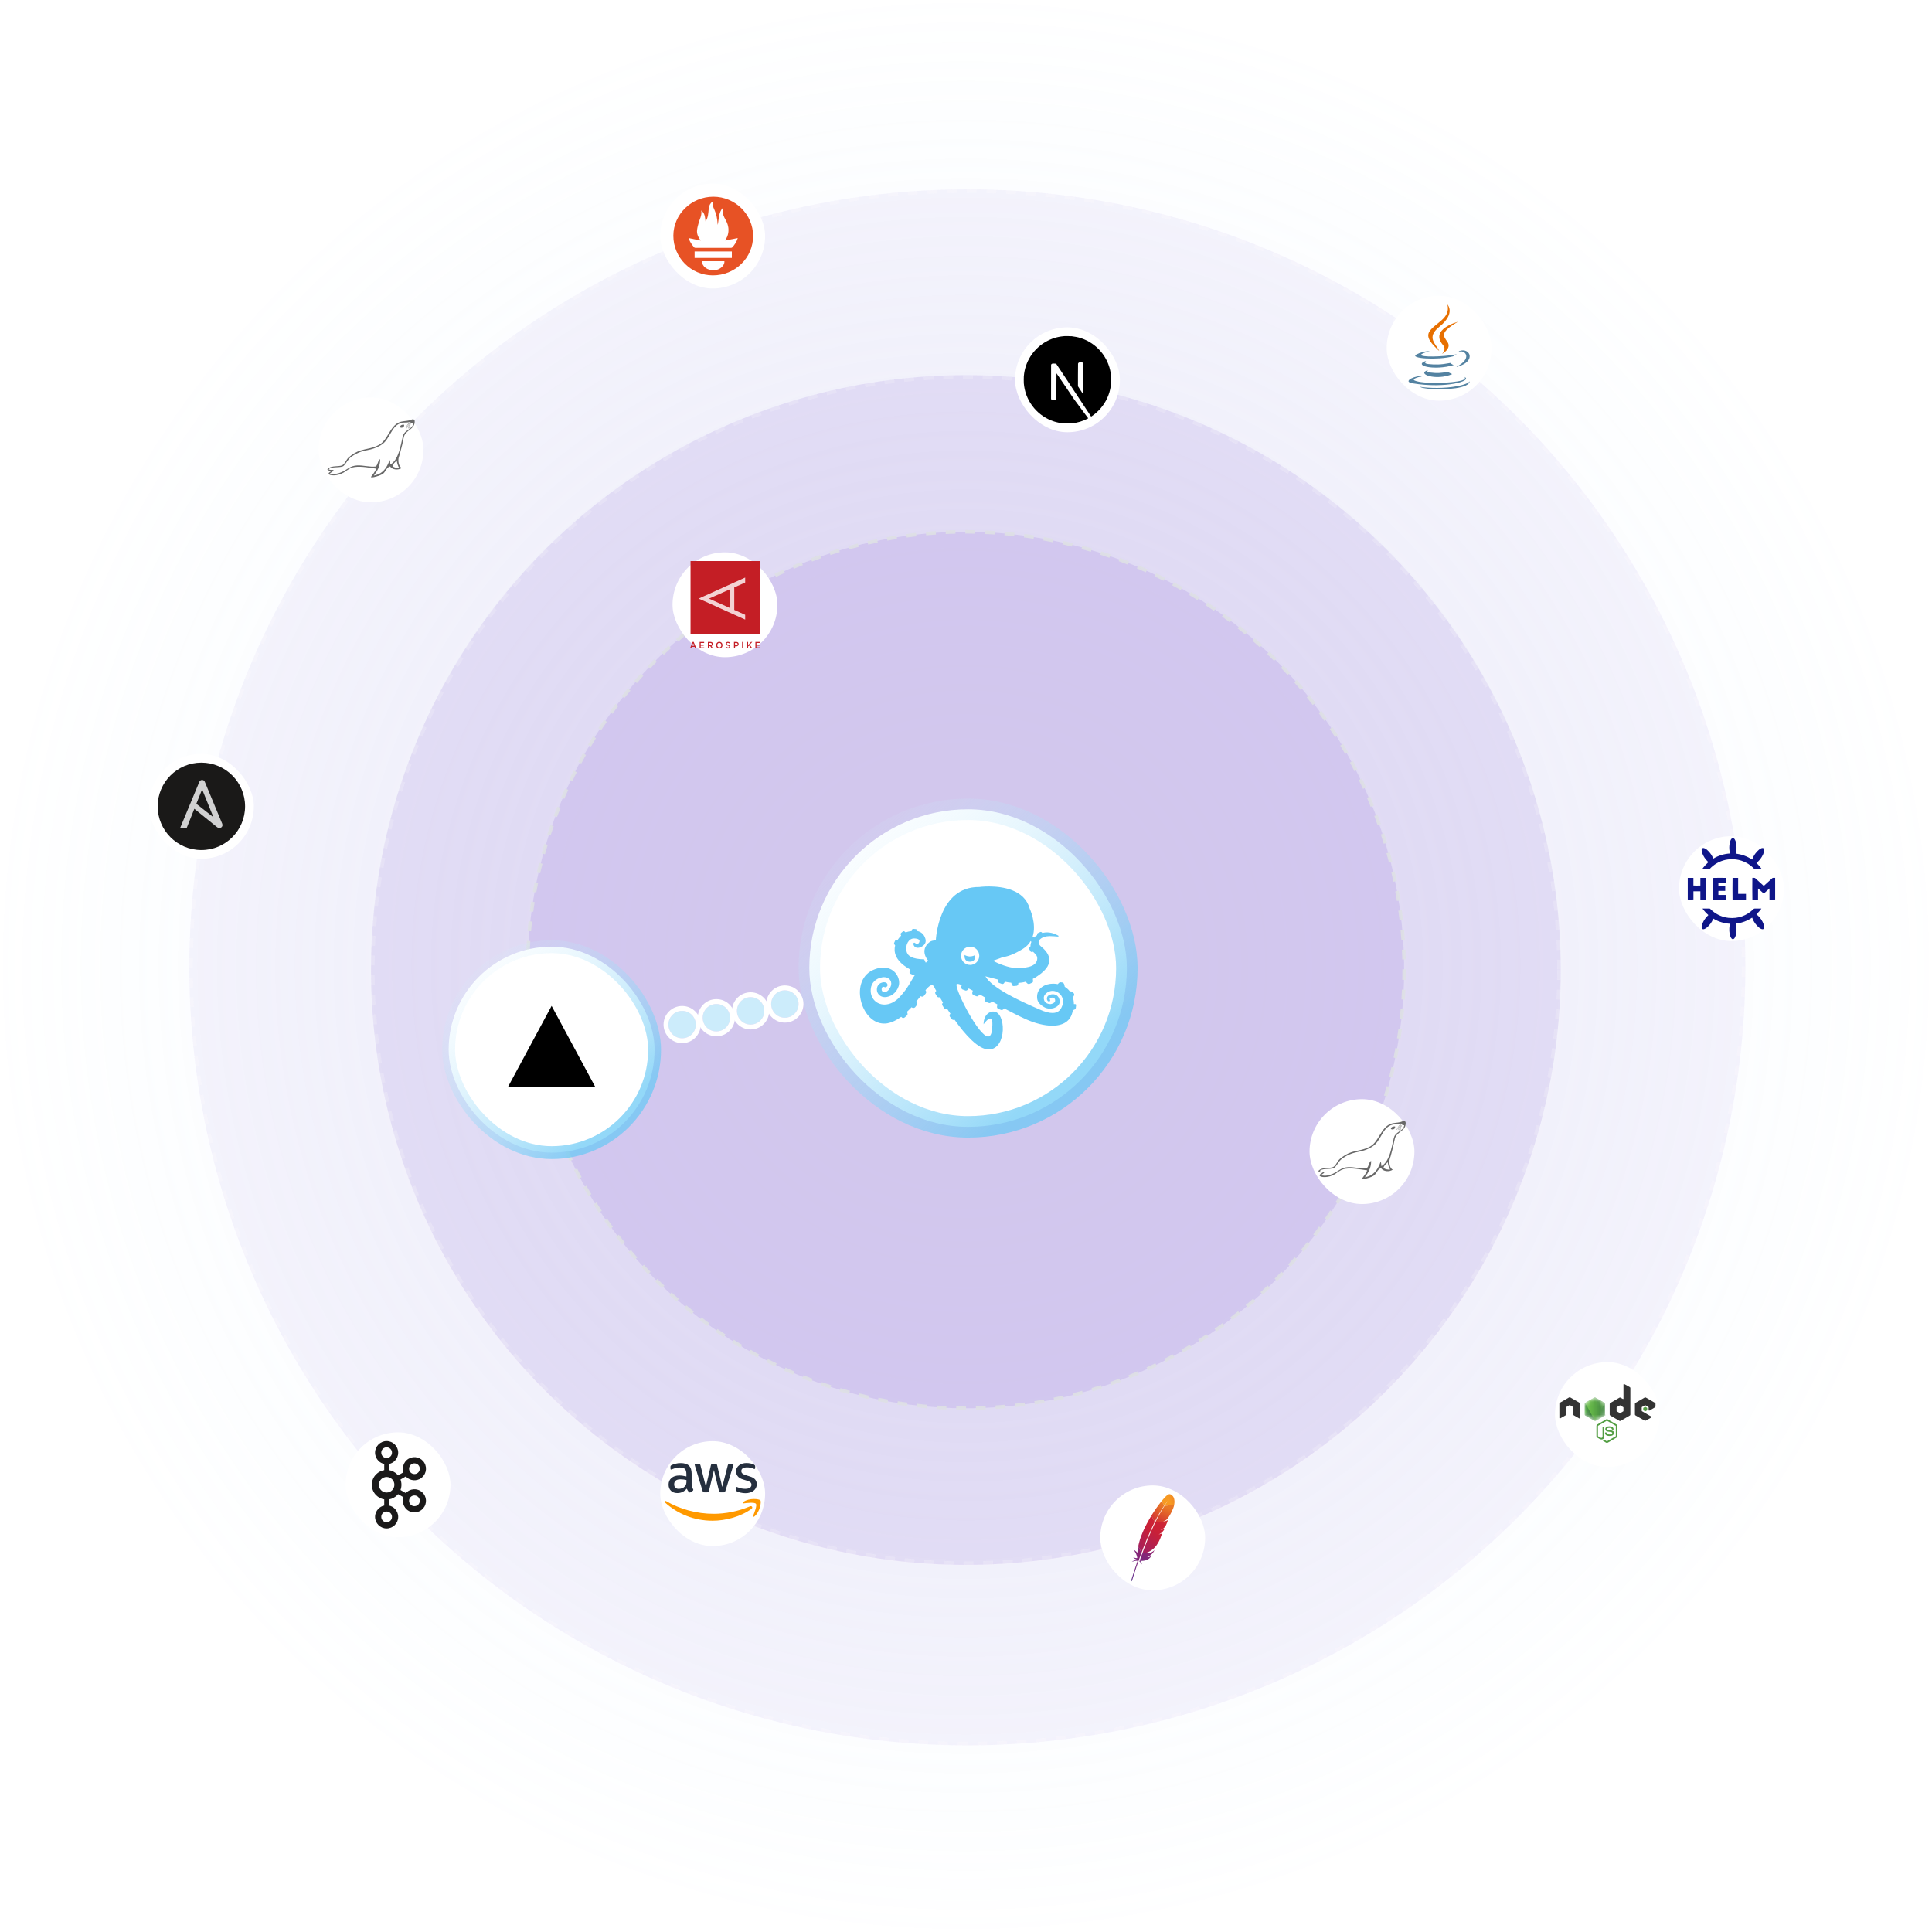 <?xml version="1.0" encoding="UTF-8"?> <svg xmlns="http://www.w3.org/2000/svg" width="450" height="450" viewBox="0 0 450 450" fill="none"><circle cx="225" cy="225" r="225" fill="url(#paint0_radial_1491_14123)" fill-opacity="0.2"></circle><g opacity="0.8"><circle cx="225.315" cy="225.315" r="181.214" fill="#9370DB" fill-opacity="0.1"></circle><circle cx="225.315" cy="225.315" r="180.805" stroke="white" stroke-opacity="0.2" stroke-width="0.817" stroke-dasharray="2.29 2.29"></circle></g><g opacity="0.8"><circle cx="224.971" cy="225.938" r="138.558" fill="#9370DB" fill-opacity="0.2"></circle><circle cx="224.971" cy="225.938" r="138.15" stroke="white" stroke-opacity="0.2" stroke-width="0.817" stroke-dasharray="2.29 2.29"></circle></g><circle opacity="0.9" cx="224.971" cy="225.939" r="102.079" fill="#9370DB" fill-opacity="0.2" stroke="#DEE0E4" stroke-width="0.817" stroke-dasharray="2.29 2.29"></circle><rect x="188.5" y="188.5" width="73.965" height="73.965" rx="36.983" fill="white"></rect><rect x="188.5" y="188.5" width="73.965" height="73.965" rx="36.983" stroke="url(#paint1_linear_1491_14123)" stroke-width="5"></rect><path d="M224.68 222.435C224.68 222.435 224.401 224.001 225.911 224.001C227.42 224.001 227.141 222.435 227.141 222.435C225.855 223.217 224.68 222.435 224.68 222.435Z" fill="#67C8F5"></path><path d="M230.446 206.474C229.06 206.467 228.091 206.601 228.091 206.601C218.484 206.478 217.969 219.048 217.969 219.048C217.522 219.048 216.962 219.104 216.571 219.383C213.998 221.341 216.179 223.745 216.179 223.745C215.983 223.912 215.806 224.07 215.631 224.228C215.492 224.013 215.359 223.735 215.265 223.454C212.469 223.398 211.35 222.671 211.126 221.497C210.847 220.099 211.63 218.533 212.972 218.589C214.929 218.645 213.979 219.875 213.699 219.875C213.42 219.875 213.252 219.763 213.14 219.651C212.972 219.483 212.747 219.596 212.747 219.819C212.747 220.379 213.363 221.161 214.593 220.546C215.712 219.986 215.768 219.092 215.432 218.365C215.096 217.47 214.426 217.022 213.643 216.855L213.587 216.687C213.587 216.519 213.419 216.407 213.307 216.407L212.747 216.351C212.579 216.351 212.468 216.408 212.412 216.576L212.357 216.855C211.853 216.911 211.35 217.023 210.958 217.191L210.679 216.967C210.568 216.854 210.4 216.911 210.288 216.967L209.896 217.303C209.784 217.414 209.728 217.525 209.784 217.693L209.896 217.918C209.616 218.197 209.281 218.588 209.057 218.979L208.89 218.924C208.722 218.868 208.609 218.98 208.498 219.092L208.274 219.595C208.218 219.707 208.218 219.875 208.33 219.986L208.498 220.21C208.106 221.72 208.554 223.566 211.07 225.243C211.406 225.467 211.685 225.634 211.965 225.802L211.853 226.362C211.797 226.53 211.909 226.754 212.077 226.81L212.692 227.089C212.846 227.14 212.999 227.138 213.153 227.009C212.083 228.593 211.607 229.987 209.58 232.19C208.461 233.421 207.175 233.979 206 233.979C204.155 233.979 202.644 232.526 202.812 230.401C202.924 228.835 204.099 227.884 205.385 227.66C205.553 227.604 205.72 227.605 205.888 227.605C207.285 227.605 207.958 228.779 207.398 229.898C207.398 229.898 206.95 231.016 206.056 231.072H206C205.161 231.072 205.273 230.121 205.553 229.898C205.609 229.842 205.72 229.842 205.776 229.842C205.944 229.842 206.056 229.954 206.224 229.954C206.28 229.954 206.335 229.954 206.391 229.898C206.782 229.73 206.727 229.395 206.727 229.395C206.671 228.948 206.335 228.78 205.887 228.78C205.608 228.78 205.273 228.892 205.049 229.003C204.21 229.451 203.986 230.682 204.546 231.465C204.882 231.968 205.441 232.248 206.112 232.248C207.286 232.248 208.741 231.409 209.299 229.73C209.858 228.109 208.627 225.369 205.776 225.369C205.16 225.369 204.489 225.48 203.762 225.76C197.61 227.996 200.462 238.399 205.887 238.399C206.166 238.399 206.391 238.399 206.671 238.343C207.845 238.12 208.907 237.56 209.914 236.834L210.026 236.945C210.138 237.057 210.25 237.113 210.361 237.113C210.473 237.113 210.585 237.058 210.697 237.001L211.2 236.554C211.368 236.442 211.424 236.218 211.368 235.994L211.256 235.659C211.647 235.323 211.983 234.932 212.319 234.596L212.487 234.708C212.598 234.764 212.654 234.764 212.766 234.764C212.934 234.764 213.046 234.708 213.158 234.596L213.55 234.092C213.662 233.924 213.718 233.701 213.605 233.533L213.438 233.253C213.773 232.806 214.109 232.415 214.444 232.023L214.557 232.079C214.612 232.135 214.724 232.135 214.836 232.135C215.004 232.135 215.116 232.079 215.228 231.911L215.619 231.408C215.732 231.24 215.787 231.016 215.675 230.848L215.563 230.624C216.178 229.897 216.682 229.45 217.074 229.45C217.297 229.45 217.465 229.617 217.632 229.953C217.745 230.176 217.856 230.457 218.08 230.792L218.024 230.848C217.8 231.015 217.745 231.295 217.912 231.518L218.247 232.078C218.359 232.246 218.527 232.302 218.695 232.302H218.919C219.143 232.693 219.367 233.085 219.646 233.532C219.422 233.7 219.366 233.979 219.534 234.203L219.87 234.762C219.981 234.93 220.149 234.986 220.316 234.986H220.429L220.596 234.931C220.82 235.322 221.099 235.713 221.38 236.105L221.324 236.161C221.156 236.329 221.099 236.609 221.268 236.832L221.659 237.334C221.77 237.447 221.883 237.558 222.051 237.558H222.219L222.33 237.503C224.847 241.083 227.923 244.437 230.272 244.437H230.383C234.578 244.27 234.355 235.602 231.391 235.602C231.223 235.602 231.055 235.601 230.887 235.657C228.986 236.217 229.097 238.565 229.097 238.565C229.097 238.565 230.048 237.223 230.608 237.223C231.055 237.223 231.335 237.894 230.999 240.187C230.887 241.025 230.552 241.417 230.161 241.417C228.036 241.417 222.778 231.183 222.778 229.393C222.778 229.225 222.89 229.169 223.058 229.169C223.282 229.169 223.562 229.282 224.01 229.449L223.897 229.84C223.842 230.064 223.953 230.343 224.177 230.456L224.792 230.679C224.848 230.679 224.904 230.735 224.96 230.735C225.072 230.735 225.24 230.678 225.352 230.567L225.631 230.231C225.911 230.399 226.247 230.567 226.583 230.735L226.47 231.181C226.414 231.405 226.527 231.685 226.75 231.798L227.366 232.021C227.421 232.021 227.477 232.077 227.533 232.077C227.645 232.077 227.813 232.02 227.925 231.909L228.205 231.63C228.596 231.853 229.044 232.077 229.491 232.356L229.378 232.748C229.323 232.971 229.434 233.251 229.658 233.362L230.273 233.587C230.329 233.587 230.385 233.642 230.441 233.642C230.552 233.642 230.72 233.587 230.833 233.474L231.055 233.251C231.503 233.474 231.951 233.754 232.343 233.977L232.23 234.37C232.175 234.594 232.286 234.873 232.51 234.985L233.125 235.209C233.181 235.209 233.237 235.265 233.293 235.265C233.405 235.265 233.573 235.209 233.685 235.097L233.908 234.873C235.586 235.768 237.32 236.662 238.941 237.389C241.066 238.34 243.248 238.899 245.093 238.899C247.498 238.899 249.4 237.949 249.847 235.488C249.847 235.432 249.847 235.32 249.903 235.265L250.127 235.209C250.351 235.153 250.574 234.929 250.574 234.761L250.63 234.259C250.741 234.035 250.63 233.923 250.462 233.866H250.127C250.127 233.251 250.014 232.748 249.903 232.245L250.071 232.021C250.239 231.798 250.239 231.518 250.127 231.406L249.847 231.014C249.791 230.958 249.511 230.902 249.232 230.902H249.175C248.84 230.455 248.449 230.119 248.001 229.839L247.89 229.336C247.834 229.113 247.666 228.889 247.442 228.833L246.939 228.778C246.827 228.778 246.547 229 246.379 229.224C246.044 229.168 245.709 229.113 245.317 229.113C243.472 229.113 241.737 230.063 241.57 231.853C241.514 232.636 241.514 233.587 243.136 234.537C243.583 234.817 244.087 234.929 244.534 234.929C245.877 234.929 247.107 234.09 246.772 232.86C246.548 231.909 245.877 231.574 245.205 231.574C244.702 231.574 244.255 231.798 244.031 232.021C243.64 232.58 243.919 233.251 244.311 233.251C244.702 233.251 244.59 232.916 244.59 232.916C244.366 232.524 244.646 232.356 245.037 232.356C245.372 232.356 245.764 232.524 245.764 232.971C245.82 233.586 245.037 233.81 244.758 233.866H244.702C242.913 233.866 242.969 232.188 243.304 231.797C243.808 231.07 244.534 230.791 245.149 230.791C246.771 230.791 248.282 232.524 247.275 234.593C246.939 235.32 246.379 235.935 245.149 235.935C244.422 235.935 243.416 235.712 242.073 235.097C237.489 233.125 231.068 230.139 229.516 227.402C230.492 227.671 231.949 227.993 232.454 228.161V228.554C232.454 228.722 232.567 228.889 232.734 228.945L233.349 229.169C233.517 229.225 233.741 229.168 233.852 229L234.076 228.665C234.523 228.777 235.027 228.833 235.53 228.889L235.698 229.392C235.754 229.56 235.922 229.671 236.09 229.671L236.761 229.616C236.928 229.616 237.096 229.448 237.152 229.28L237.208 228.944C237.767 228.888 238.326 228.832 238.886 228.664L239.277 229.056C239.389 229.167 239.612 229.224 239.78 229.168L240.395 228.888C240.563 228.832 240.675 228.609 240.619 228.441L240.563 227.993C240.954 227.826 241.29 227.602 241.682 227.323C246.323 224.247 243.974 221.674 242.464 220.444C241.01 219.213 242.688 218.039 244.478 218.039C244.981 218.039 245.876 218.095 246.435 218.151C246.548 218.151 246.603 217.983 246.491 217.928C245.093 217.145 243.807 217.032 242.8 217.312L242.688 217.2C242.576 217.088 242.464 217.032 242.296 217.088L241.793 217.312C241.625 217.368 241.57 217.536 241.57 217.648V217.815C241.29 217.983 241.067 218.151 240.899 218.374L240.675 218.263C240.599 218.237 240.536 218.249 240.483 218.277C241.565 215.199 239.79 211.519 239.79 211.519C238.567 207.193 233.496 206.491 230.446 206.474ZM240.059 219.19C240.074 219.219 240.091 219.247 240.115 219.271L240.228 219.383C240.06 219.774 240.004 220.11 240.004 220.446L239.78 220.669C239.668 220.781 239.668 220.949 239.724 221.061L240.004 221.564C240.06 221.675 240.228 221.788 240.395 221.732L240.619 221.676C241.123 222.235 241.738 222.571 241.57 223.521C241.347 224.752 240.004 225.535 236.648 225.479C234.887 225.431 232.496 224.43 231.268 223.787C231.93 223.525 232.688 223.311 233.497 222.957C234.475 222.82 235.945 222.443 238.24 221.022C239.073 220.507 239.657 219.877 240.059 219.19ZM225.967 220.503C227.141 220.503 228.091 221.453 228.091 222.627C228.091 223.802 227.141 224.752 225.967 224.752C224.792 224.752 223.842 223.802 223.842 222.627C223.842 221.453 224.792 220.503 225.967 220.503Z" fill="#67C8F5"></path><rect x="104.5" y="220.5" width="47.965" height="47.965" rx="23.983" fill="white"></rect><rect x="104.5" y="220.5" width="47.965" height="47.965" rx="23.983" stroke="url(#paint2_linear_1491_14123)" stroke-width="3"></rect><path d="M128.483 234.285L138.681 253.224H118.285L128.483 234.285Z" fill="black"></path><rect x="153.783" y="42.765" width="24.429" height="24.429" rx="12.214" fill="white"></rect><path d="M166.145 45.818C171.24 45.818 175.418 49.949 175.412 54.969C175.405 60.072 171.24 64.14 166.035 64.14C160.953 64.133 156.836 60.003 156.836 54.901C156.843 49.907 161.035 45.818 166.145 45.818V45.818ZM163.33 49.031C163.446 49.599 163.33 50.133 163.158 50.661C163.042 51.024 162.871 51.373 162.775 51.743C162.61 52.353 162.425 52.962 162.357 53.579C162.261 54.469 162.61 55.257 163.213 56.038C162.234 55.832 161.343 55.647 160.439 55.455C160.446 55.544 160.439 55.579 160.446 55.606C160.706 56.373 161.172 57.017 161.693 57.633C161.747 57.695 161.871 57.729 161.967 57.729C164.734 57.736 167.494 57.736 170.261 57.729C170.35 57.729 170.46 57.715 170.514 57.661C171.11 57.044 171.562 56.339 171.843 55.448C170.829 55.647 169.864 55.832 168.905 56.017C169.097 55.64 169.323 55.305 169.446 54.942C169.877 53.695 169.699 52.489 169.076 51.353C168.576 50.442 168.11 49.531 168.364 48.435C167.836 48.955 167.631 49.613 167.501 50.298C167.371 50.969 167.302 51.647 167.199 52.332C167.186 52.312 167.165 52.298 167.165 52.277C167.151 52.209 167.145 52.133 167.138 52.065C167.076 50.949 166.857 49.873 166.398 48.853C166.124 48.25 165.823 47.633 166.103 46.914C165.912 47.017 165.74 47.113 165.617 47.257C165.247 47.681 165.097 48.181 165.062 48.736C165.028 49.209 164.98 49.688 164.898 50.154C164.802 50.64 164.658 51.12 164.33 51.572C164.206 50.592 164.193 49.64 163.33 49.031V49.031ZM170.46 58.572H161.788V60.072H170.46V58.572ZM163.508 60.839C163.501 62.085 164.782 63.017 166.357 62.948C167.665 62.894 168.823 61.866 168.727 60.839H163.508Z" fill="#E75225"></path><rect x="322.985" y="68.898" width="24.429" height="24.429" rx="12.214" fill="white"></rect><path d="M332.664 86.193C332.664 86.193 331.926 86.631 333.19 86.78C334.721 86.958 335.503 86.933 337.191 86.606C337.191 86.606 337.634 86.891 338.254 87.136C334.471 88.792 329.693 87.041 332.664 86.193Z" fill="#5382A1"></path><path d="M332.202 84.033C332.202 84.033 331.374 84.659 332.639 84.792C334.274 84.965 335.566 84.979 337.801 84.539C337.801 84.539 338.11 84.859 338.596 85.034C334.023 86.4 328.929 85.142 332.202 84.033Z" fill="#5382A1"></path><path d="M336.098 80.368C337.03 81.464 335.854 82.45 335.854 82.45C335.854 82.45 338.22 81.203 337.133 79.64C336.118 78.183 335.34 77.46 339.554 74.964C339.554 74.964 332.939 76.651 336.098 80.368Z" fill="#E76F00"></path><path d="M341.101 87.791C341.101 87.791 341.647 88.251 340.499 88.606C338.316 89.282 331.412 89.486 329.494 88.633C328.805 88.327 330.098 87.902 330.504 87.813C330.929 87.719 331.171 87.736 331.171 87.736C330.404 87.185 326.215 88.819 329.043 89.287C336.755 90.565 343.101 88.712 341.101 87.791Z" fill="#5382A1"></path><path d="M333.019 81.794C333.019 81.794 329.508 82.646 331.776 82.955C332.733 83.086 334.642 83.057 336.421 82.904C337.874 82.779 339.333 82.513 339.333 82.513C339.333 82.513 338.821 82.737 338.45 82.996C334.884 83.954 327.995 83.508 329.978 82.528C331.656 81.7 333.019 81.794 333.019 81.794Z" fill="#5382A1"></path><path d="M339.319 85.39C342.944 83.466 341.268 81.618 340.098 81.867C339.811 81.928 339.683 81.981 339.683 81.981C339.683 81.981 339.79 81.81 339.993 81.737C342.308 80.906 344.088 84.187 339.246 85.487C339.246 85.487 339.302 85.436 339.319 85.39Z" fill="#5382A1"></path><path d="M337.133 70.934C337.133 70.934 339.141 72.984 335.229 76.138C332.092 78.668 334.514 80.11 335.228 81.758C333.397 80.071 332.053 78.586 332.955 77.204C334.278 75.175 337.943 74.191 337.133 70.934Z" fill="#E76F00"></path><path d="M333.376 90.603C336.855 90.83 342.199 90.477 342.325 88.795C342.325 88.795 342.082 89.433 339.45 89.939C336.48 90.51 332.817 90.443 330.644 90.077C330.644 90.077 331.089 90.453 333.376 90.603Z" fill="#5382A1"></path><rect x="74.198" y="92.577" width="24.429" height="24.429" rx="12.214" fill="white"></rect><path d="M96.153 97.666C95.842 97.676 95.94 97.764 95.259 97.939C94.569 98.104 93.733 98.055 92.994 98.366C90.787 99.29 90.34 102.459 88.337 103.587C86.84 104.433 85.324 104.501 83.963 104.928C83.068 105.21 82.086 105.784 81.279 106.484C80.647 107.028 80.638 107.505 79.977 108.185C79.277 108.914 77.187 108.195 76.234 109.313C76.535 109.624 76.671 109.712 77.274 109.624C77.148 109.857 76.419 110.061 76.555 110.402C76.71 110.771 78.48 111.014 80.093 110.042C80.842 109.585 81.445 108.934 82.611 108.778C84.128 108.574 85.868 108.905 87.618 109.157C87.355 109.935 86.84 110.45 86.422 111.063C86.296 111.199 86.685 111.218 87.122 111.131C87.919 110.936 88.493 110.771 89.096 110.421C89.834 109.993 89.951 108.885 90.855 108.642C91.361 109.42 92.741 109.605 93.597 108.982C92.848 108.769 92.644 107.174 92.897 106.474C93.14 105.813 93.373 104.744 93.616 103.859C93.879 102.916 93.976 101.72 94.287 101.244C94.763 100.515 95.279 100.272 95.736 99.864C96.192 99.455 96.601 99.057 96.591 98.123C96.601 97.832 96.445 97.657 96.153 97.666ZM92.984 108.953C92.489 109.07 91.643 108.875 91.429 108.525C91.536 108.03 92.119 107.573 92.42 107.252C92.45 107.748 92.731 108.72 92.984 108.953ZM95.249 99.99C94.822 100.291 94.355 100.573 94.054 101.05C93.743 101.526 93.548 103.169 93.072 104.783C92.663 106.183 92.031 107.563 90.952 108.175C90.836 107.894 90.962 107.359 90.739 107.184C90.593 107.602 90.427 108 90.233 108.37C89.591 109.595 88.648 110.499 87.073 110.781C87.822 109.77 88.541 108.72 88.551 106.97C88.026 107.087 88.036 108.331 87.492 108.662C87.142 108.7 86.792 108.7 86.442 108.681C84.983 108.594 83.496 108.156 82.135 108.594C81.211 108.895 80.453 109.595 79.666 109.935C78.742 110.334 78.042 110.499 76.895 110.334C76.749 110.139 77.731 109.886 77.673 109.459C77.225 109.41 76.963 109.517 76.574 109.342C76.613 109.264 76.681 109.196 76.759 109.138C77.478 108.642 79.51 109.021 80.055 108.487C80.395 108.156 80.609 107.816 80.842 107.476C81.066 107.155 81.289 106.834 81.639 106.552C81.766 106.445 81.911 106.338 82.057 106.241C82.65 105.833 83.389 105.463 84.108 105.21C85.09 104.86 86.092 104.831 87.142 104.433C87.793 104.18 88.493 103.879 89.066 103.451C89.203 103.354 89.329 103.237 89.455 103.12C91.098 101.516 91.419 98.697 93.986 98.434C94.297 98.405 94.549 98.415 94.783 98.405C95.045 98.395 95.288 98.366 95.541 98.221C95.619 98.483 95.736 98.6 96.251 98.648C96.173 99.3 95.736 99.65 95.249 99.99Z" fill="#686868"></path><path d="M93.13 99.494C93.49 99.805 94.258 99.552 94.121 98.93C93.558 98.882 93.237 99.076 93.13 99.494Z" fill="#686868"></path><path d="M95.59 98.746C95.444 99.028 95.317 99.251 95.308 99.757C95.308 99.893 95.376 99.835 95.376 99.747C95.376 99.232 95.56 98.969 95.658 98.765C95.697 98.678 95.658 98.629 95.59 98.746Z" fill="#686868"></path><path d="M95.502 98.668C95.337 98.94 95.114 99.251 95.065 99.756C95.055 99.892 95.123 99.834 95.133 99.747C95.182 99.231 95.454 98.881 95.57 98.687C95.609 98.609 95.57 98.551 95.502 98.668Z" fill="#686868"></path><path d="M95.415 98.561C95.23 98.814 94.861 99.202 94.773 99.698C94.754 99.834 94.832 99.786 94.841 99.698C94.929 99.193 95.347 98.765 95.483 98.59C95.531 98.512 95.493 98.454 95.415 98.561Z" fill="#686868"></path><path d="M95.337 98.434C95.113 98.658 94.675 99.173 94.51 99.65C94.471 99.776 94.549 99.747 94.578 99.659C94.734 99.173 95.239 98.629 95.395 98.463C95.453 98.405 95.434 98.347 95.337 98.434Z" fill="#686868"></path><rect x="305.018" y="256.016" width="24.429" height="24.429" rx="12.214" fill="white"></rect><path d="M326.974 261.106C326.663 261.116 326.76 261.203 326.079 261.378C325.389 261.543 324.553 261.495 323.814 261.806C321.607 262.729 321.16 265.899 319.158 267.026C317.66 267.872 316.144 267.94 314.783 268.368C313.889 268.65 312.907 269.223 312.1 269.923C311.468 270.468 311.458 270.944 310.797 271.625C310.097 272.354 308.007 271.634 307.054 272.752C307.356 273.063 307.492 273.151 308.094 273.063C307.968 273.297 307.239 273.501 307.375 273.841C307.531 274.211 309.3 274.454 310.914 273.481C311.662 273.025 312.265 272.373 313.432 272.218C314.948 272.014 316.688 272.344 318.438 272.597C318.176 273.375 317.66 273.89 317.242 274.502C317.116 274.638 317.505 274.658 317.942 274.57C318.74 274.376 319.313 274.211 319.916 273.861C320.655 273.433 320.771 272.325 321.676 272.082C322.181 272.859 323.562 273.044 324.417 272.422C323.668 272.208 323.464 270.614 323.717 269.914C323.96 269.253 324.193 268.183 324.436 267.299C324.699 266.356 324.796 265.16 325.107 264.683C325.584 263.954 326.099 263.711 326.556 263.303C327.013 262.895 327.421 262.496 327.411 261.563C327.421 261.271 327.265 261.096 326.974 261.106ZM323.805 272.393C323.309 272.509 322.463 272.315 322.249 271.965C322.356 271.469 322.939 271.012 323.241 270.691C323.27 271.187 323.552 272.159 323.805 272.393ZM326.07 263.429C325.642 263.731 325.175 264.013 324.874 264.489C324.563 264.965 324.368 266.608 323.892 268.222C323.484 269.622 322.852 271.002 321.773 271.615C321.656 271.333 321.782 270.798 321.559 270.623C321.413 271.041 321.248 271.44 321.053 271.809C320.412 273.034 319.469 273.938 317.894 274.22C318.642 273.209 319.362 272.159 319.372 270.409C318.847 270.526 318.856 271.77 318.312 272.101C317.962 272.14 317.612 272.14 317.262 272.12C315.804 272.033 314.316 271.595 312.955 272.033C312.032 272.334 311.273 273.034 310.486 273.375C309.562 273.773 308.862 273.938 307.715 273.773C307.569 273.579 308.551 273.326 308.493 272.898C308.046 272.85 307.783 272.957 307.394 272.782C307.433 272.704 307.501 272.636 307.579 272.577C308.299 272.082 310.33 272.461 310.875 271.926C311.215 271.595 311.429 271.255 311.662 270.915C311.886 270.594 312.109 270.273 312.459 269.991C312.586 269.884 312.732 269.778 312.877 269.68C313.47 269.272 314.209 268.903 314.929 268.65C315.911 268.3 316.912 268.271 317.962 267.872C318.613 267.619 319.313 267.318 319.887 266.89C320.023 266.793 320.149 266.676 320.276 266.56C321.919 264.956 322.239 262.136 324.806 261.874C325.117 261.845 325.37 261.854 325.603 261.845C325.866 261.835 326.109 261.806 326.361 261.66C326.439 261.922 326.556 262.039 327.071 262.088C326.993 262.739 326.556 263.089 326.07 263.429Z" fill="#686868"></path><path d="M323.95 262.933C324.31 263.245 325.078 262.992 324.942 262.37C324.378 262.321 324.057 262.515 323.95 262.933Z" fill="#686868"></path><path d="M326.41 262.185C326.264 262.467 326.138 262.691 326.128 263.196C326.128 263.332 326.196 263.274 326.196 263.186C326.196 262.671 326.381 262.409 326.478 262.205C326.517 262.117 326.478 262.068 326.41 262.185Z" fill="#686868"></path><path d="M326.323 262.107C326.157 262.379 325.934 262.69 325.885 263.196C325.876 263.332 325.944 263.274 325.953 263.186C326.002 262.671 326.274 262.321 326.391 262.126C326.43 262.049 326.391 261.99 326.323 262.107Z" fill="#686868"></path><path d="M326.235 262C326.05 262.253 325.681 262.642 325.593 263.138C325.574 263.274 325.652 263.225 325.661 263.138C325.749 262.632 326.167 262.204 326.303 262.029C326.352 261.952 326.313 261.893 326.235 262Z" fill="#686868"></path><path d="M326.157 261.874C325.933 262.097 325.496 262.613 325.33 263.089C325.292 263.215 325.369 263.186 325.399 263.099C325.554 262.613 326.06 262.068 326.215 261.903C326.273 261.845 326.254 261.786 326.157 261.874Z" fill="#686868"></path><rect x="34.691" y="175.598" width="24.429" height="24.429" rx="12.214" fill="white"></rect><path d="M57.085 187.813C57.085 193.434 52.528 197.991 46.906 197.991C41.285 197.991 36.727 193.434 36.727 187.813C36.727 182.191 41.285 177.634 46.906 177.634C52.528 177.634 57.085 182.191 57.085 187.813Z" fill="#1A1918"></path><path d="M47.077 183.852L49.712 190.353L45.733 187.219L47.077 183.852ZM51.757 191.851L47.705 182.1C47.589 181.819 47.358 181.67 47.077 181.67C46.796 181.67 46.548 181.819 46.432 182.1L41.985 192.795H43.507L45.267 188.386L50.52 192.63C50.732 192.801 50.884 192.878 51.082 192.878C51.479 192.878 51.826 192.58 51.826 192.151C51.826 192.081 51.801 191.97 51.757 191.851Z" fill="white" fill-opacity="0.8"></path><rect x="80.496" y="333.623" width="24.429" height="24.429" rx="12.214" fill="white"></rect><path d="M90.937 337.468C90.713 337.243 90.4 337.103 90.052 337.103C89.706 337.103 89.396 337.243 89.174 337.468H89.168C88.944 337.692 88.805 338.005 88.805 338.352C88.805 338.699 88.944 339.01 89.168 339.233L89.174 339.238C89.396 339.462 89.706 339.6 90.052 339.6C90.4 339.6 90.713 339.462 90.937 339.238L90.941 339.233C91.165 339.01 91.303 338.699 91.303 338.352C91.303 338.005 91.165 337.692 90.941 337.468H90.937ZM90.052 354.554C90.4 354.554 90.713 354.413 90.937 354.191L90.941 354.185C91.165 353.963 91.303 353.65 91.303 353.306C91.303 352.959 91.165 352.647 90.941 352.422H90.937C90.713 352.194 90.4 352.056 90.052 352.056C89.706 352.056 89.396 352.194 89.174 352.422H89.168C88.944 352.647 88.805 352.959 88.805 353.306C88.805 353.65 88.944 353.963 89.168 354.185L89.174 354.191C89.396 354.413 89.706 354.554 90.052 354.554ZM96.853 350.773C97.163 350.692 97.443 350.493 97.614 350.193L97.637 350.149C97.789 349.865 97.816 349.536 97.735 349.245C97.653 348.933 97.453 348.658 97.153 348.485L97.136 348.473C96.844 348.314 96.512 348.279 96.206 348.361C95.896 348.439 95.617 348.646 95.447 348.944C95.275 349.238 95.239 349.579 95.321 349.892C95.406 350.199 95.605 350.478 95.903 350.652H95.905C96.203 350.823 96.541 350.854 96.853 350.773ZM91.334 344.55C91.005 344.223 90.553 344.018 90.052 344.018C89.553 344.018 89.103 344.223 88.775 344.55C88.449 344.876 88.249 345.327 88.249 345.826C88.249 346.327 88.449 346.78 88.775 347.109C89.103 347.434 89.553 347.637 90.052 347.637C90.553 347.637 91.005 347.434 91.334 347.109C91.66 346.78 91.861 346.327 91.861 345.826C91.861 345.327 91.66 344.876 91.334 344.55ZM90.613 342.422C91.339 342.542 91.992 342.89 92.491 343.392H92.495C92.574 343.472 92.651 343.558 92.723 343.646L93.969 342.925C93.801 342.418 93.794 341.889 93.928 341.393C94.106 340.728 94.537 340.133 95.183 339.76L95.204 339.747C95.843 339.385 96.569 339.31 97.225 339.488C97.889 339.665 98.488 340.098 98.861 340.744V340.745C99.232 341.387 99.308 342.123 99.13 342.785C98.954 343.45 98.521 344.049 97.876 344.42L97.706 344.52H97.688C97.091 344.805 96.435 344.849 95.832 344.69C95.337 344.559 94.883 344.283 94.527 343.89L93.283 344.609C93.426 344.988 93.505 345.396 93.505 345.826C93.505 346.255 93.426 346.669 93.283 347.05L94.527 347.766C94.883 347.368 95.337 347.098 95.832 346.966C96.496 346.785 97.232 346.862 97.876 347.237L97.917 347.256V347.259C98.538 347.635 98.956 348.217 99.13 348.874C99.308 349.532 99.232 350.269 98.861 350.912L98.839 350.957L98.836 350.953C98.463 351.573 97.876 351.993 97.227 352.17C96.562 352.345 95.826 352.271 95.183 351.901V351.896C94.537 351.522 94.106 350.926 93.928 350.263C93.794 349.768 93.801 349.238 93.969 348.732L92.723 348.014C92.651 348.101 92.574 348.184 92.495 348.264L92.491 348.267C91.992 348.767 91.339 349.115 90.613 349.231V350.671C91.131 350.779 91.594 351.038 91.958 351.401L91.959 351.405C92.446 351.89 92.748 352.564 92.748 353.306C92.748 354.046 92.446 354.717 91.959 355.204L91.958 355.211C91.467 355.698 90.794 356 90.052 356C89.314 356 88.641 355.698 88.152 355.211H88.15V355.204C87.662 354.717 87.36 354.046 87.36 353.306C87.36 352.564 87.662 351.89 88.15 351.405V351.401H88.152C88.514 351.038 88.979 350.779 89.495 350.671V349.231C88.768 349.115 88.117 348.767 87.619 348.267L87.614 348.264C86.992 347.639 86.603 346.78 86.603 345.826C86.603 344.876 86.992 344.017 87.614 343.392H87.619C88.117 342.89 88.768 342.542 89.495 342.422V340.988C88.979 340.876 88.514 340.618 88.152 340.257H88.15V340.253C87.662 339.763 87.36 339.094 87.36 338.352C87.36 337.613 87.662 336.937 88.15 336.45L88.152 336.448C88.641 335.96 89.314 335.658 90.052 335.658C90.794 335.658 91.467 335.96 91.958 336.448V336.45H91.959C92.446 336.937 92.748 337.613 92.748 338.352C92.748 339.094 92.446 339.763 91.959 340.253L91.958 340.257C91.594 340.618 91.131 340.876 90.613 340.988V342.422ZM97.614 341.466L97.603 341.451C97.431 341.161 97.157 340.968 96.853 340.884C96.541 340.802 96.203 340.836 95.903 341.008H95.905C95.605 341.178 95.405 341.456 95.321 341.768C95.239 342.077 95.275 342.418 95.447 342.716L95.453 342.724C95.625 343.017 95.9 343.214 96.206 343.294C96.514 343.38 96.857 343.344 97.153 343.172L97.169 343.164C97.46 342.99 97.654 342.716 97.735 342.414C97.818 342.104 97.785 341.764 97.614 341.466Z" fill="#1A1919"></path><rect x="256.271" y="345.983" width="24.429" height="24.429" rx="12.214" fill="white"></rect><path d="M272.063 348.115C271.745 348.301 271.213 348.837 270.578 349.611V349.659L271.134 350.687L271.162 350.707C271.571 350.124 271.984 349.596 272.405 349.147C272.436 349.111 272.452 349.095 272.452 349.095C272.436 349.111 272.42 349.131 272.405 349.147C272.27 349.298 271.857 349.774 271.237 350.727L271.309 350.743C271.309 350.743 272.758 350.6 273.457 350.481L273.496 350.445C273.719 349.199 273.278 348.627 273.278 348.627C273.278 348.627 272.722 347.729 272.063 348.115Z" fill="url(#paint3_linear_1491_14123)"></path><path d="M269.447 353.546C269.626 353.217 269.804 352.891 269.983 352.577C270.17 352.252 270.36 351.934 270.555 351.628C270.567 351.613 270.579 351.593 270.587 351.573C270.777 351.271 270.968 350.985 271.162 350.707L270.579 349.607C270.535 349.659 270.491 349.715 270.448 349.77C270.281 349.981 270.106 350.203 269.927 350.441C269.725 350.711 269.518 350.997 269.308 351.299C269.113 351.577 268.915 351.871 268.72 352.168C268.554 352.426 268.383 352.689 268.216 352.962C268.208 352.974 268.204 352.982 268.196 352.994V353.038L268.923 354.479L268.955 354.491C269.117 354.173 269.28 353.856 269.447 353.546Z" fill="url(#paint4_linear_1491_14123)"></path><path d="M266.282 360.602C266.413 360.261 266.552 359.915 266.691 359.566C266.826 359.232 266.961 358.895 267.104 358.557C267.243 358.22 267.39 357.882 267.537 357.541C267.688 357.195 267.838 356.85 267.993 356.509C268.148 356.171 268.303 355.834 268.462 355.5C268.517 355.381 268.577 355.258 268.636 355.139C268.736 354.932 268.839 354.726 268.938 354.523C268.942 354.511 268.95 354.503 268.954 354.492L268.196 352.995C268.184 353.014 268.172 353.034 268.16 353.054C267.985 353.344 267.807 353.638 267.636 353.94C267.461 354.245 267.29 354.555 267.124 354.869C266.981 355.135 266.846 355.401 266.711 355.671C266.683 355.726 266.659 355.778 266.631 355.834C266.465 356.175 266.318 356.501 266.183 356.818C266.032 357.176 265.897 357.517 265.778 357.843C265.698 358.057 265.631 358.26 265.563 358.458C265.512 358.625 265.46 358.796 265.412 358.962C265.297 359.359 265.202 359.752 265.123 360.149L265.134 360.197L265.861 361.642L265.885 361.654C265.984 361.384 266.087 361.114 266.195 360.836C266.222 360.757 266.254 360.682 266.282 360.602Z" fill="url(#paint5_linear_1491_14123)"></path><path d="M265.115 360.201C265.019 360.681 264.952 361.162 264.916 361.638C264.916 361.654 264.912 361.67 264.912 361.69C264.674 361.309 264.039 360.94 264.039 360.94C264.495 361.599 264.841 362.254 264.892 362.897C264.65 362.949 264.317 362.873 263.928 362.734C264.329 363.103 264.63 363.207 264.749 363.234C264.38 363.258 263.995 363.512 263.606 363.802C264.174 363.572 264.63 363.481 264.96 363.552C264.44 365.025 263.92 366.653 263.396 368.376C263.554 368.329 263.65 368.221 263.705 368.075C263.797 367.761 264.416 365.712 265.381 363.016C265.409 362.941 265.436 362.861 265.464 362.786C265.472 362.766 265.48 362.742 265.488 362.722C265.591 362.44 265.694 362.151 265.806 361.857C265.829 361.789 265.857 361.722 265.881 361.654V361.65L265.123 360.149C265.123 360.169 265.119 360.185 265.115 360.201Z" fill="url(#paint6_linear_1491_14123)"></path><path d="M271.238 350.732C271.067 350.994 270.88 351.291 270.678 351.629C270.666 351.645 270.658 351.665 270.646 351.681C270.471 351.974 270.289 352.292 270.094 352.645C269.927 352.947 269.753 353.273 269.57 353.626C269.411 353.932 269.248 354.253 269.082 354.599L269.117 354.615L270.964 354.416L271.007 354.384C271.567 354.126 271.817 353.892 272.059 353.555C272.123 353.463 272.19 353.364 272.254 353.265C272.452 352.955 272.647 352.618 272.818 352.28C272.985 351.955 273.131 351.629 273.247 351.339C273.318 351.152 273.378 350.982 273.417 350.831C273.453 350.696 273.481 350.569 273.501 350.45C272.754 350.581 271.837 350.704 271.238 350.732Z" fill="url(#paint7_linear_1491_14123)"></path><path d="M269.01 354.753C268.946 354.888 268.879 355.027 268.811 355.166C268.74 355.317 268.664 355.476 268.593 355.635C268.557 355.714 268.517 355.798 268.482 355.877C268.366 356.123 268.255 356.377 268.136 356.639C267.993 356.961 267.846 357.298 267.699 357.644C267.557 357.977 267.414 358.319 267.271 358.676C267.132 359.014 266.993 359.363 266.854 359.72C266.727 360.042 266.6 360.368 266.473 360.709C266.465 360.725 266.461 360.741 266.453 360.757C266.326 361.094 266.202 361.438 266.071 361.791C266.067 361.799 266.06 361.819 266.056 361.827L266.083 361.834L266.635 361.774L266.667 361.761C266.655 361.757 266.647 361.741 266.635 361.737C267.366 361.646 268.339 361.098 268.97 360.423C269.26 360.113 269.522 359.744 269.768 359.315C269.951 358.994 270.117 358.64 270.28 358.247C270.423 357.906 270.558 357.533 270.689 357.132C270.522 357.219 270.328 357.286 270.117 357.33C270.082 357.338 270.042 357.346 270.002 357.354C269.963 357.362 269.923 357.366 269.887 357.374C270.57 357.112 270.999 356.604 271.313 355.984C271.134 356.107 270.84 356.266 270.491 356.345C270.443 356.357 270.395 356.365 270.344 356.373C270.332 356.373 270.32 356.377 270.308 356.377C270.546 356.278 270.745 356.167 270.92 356.036C270.955 356.008 270.991 355.98 271.027 355.948C271.078 355.901 271.13 355.853 271.178 355.806C271.209 355.774 271.237 355.742 271.269 355.706C271.336 355.627 271.4 355.539 271.46 355.444C271.479 355.416 271.495 355.385 271.515 355.357C271.539 355.313 271.559 355.269 271.579 355.226C271.674 355.035 271.749 354.864 271.809 354.714C271.841 354.638 271.864 354.571 271.888 354.503C271.896 354.479 271.904 354.452 271.916 354.428C271.94 354.356 271.96 354.293 271.976 354.233C271.999 354.15 272.011 354.082 272.019 354.035C271.996 354.055 271.972 354.07 271.94 354.09C271.733 354.213 271.38 354.325 271.094 354.376L271.658 354.313L271.094 354.376C271.055 354.384 271.027 354.388 270.995 354.396C270.998 354.393 270.361 354.461 269.085 354.598C269.077 354.606 269.03 354.706 269.01 354.753Z" fill="url(#paint8_linear_1491_14123)"></path><path d="M265.996 361.976C265.897 362.25 265.794 362.532 265.694 362.818C265.694 362.822 265.69 362.825 265.69 362.829C265.675 362.869 265.663 362.909 265.647 362.953C265.579 363.147 265.52 363.318 265.385 363.715C265.607 363.818 265.786 364.084 265.957 364.39C265.941 364.076 265.81 363.778 265.559 363.552C266.659 363.6 267.608 363.322 268.097 362.52C268.14 362.448 268.18 362.373 268.216 362.293C267.993 362.575 267.715 362.694 267.199 362.667H267.195H267.199C267.966 362.325 268.347 361.996 268.688 361.452C268.768 361.321 268.847 361.182 268.926 361.027C268.255 361.714 267.481 361.908 266.667 361.761L266.056 361.829C266.036 361.873 266.016 361.924 265.996 361.976Z" fill="url(#paint9_linear_1491_14123)"></path><rect x="236.416" y="76.249" width="24.429" height="24.429" rx="12.214" fill="white"></rect><path d="M247.962 78.291C247.918 78.295 247.779 78.308 247.653 78.319C244.762 78.579 242.055 80.139 240.339 82.537C239.384 83.87 238.774 85.382 238.543 86.984C238.461 87.543 238.451 87.708 238.451 88.466C238.451 89.224 238.461 89.389 238.543 89.948C239.096 93.77 241.816 96.982 245.505 98.172C246.165 98.385 246.862 98.53 247.653 98.617C247.962 98.651 249.295 98.651 249.603 98.617C250.97 98.466 252.128 98.128 253.27 97.545C253.445 97.455 253.479 97.431 253.455 97.412C253.44 97.4 252.693 96.399 251.798 95.189L250.17 92.99L248.131 89.972C247.009 88.313 246.086 86.956 246.078 86.956C246.07 86.954 246.062 88.295 246.058 89.932C246.052 92.799 246.05 92.915 246.014 92.983C245.962 93.08 245.922 93.12 245.839 93.164C245.775 93.195 245.72 93.201 245.419 93.201H245.075L244.983 93.144C244.924 93.106 244.88 93.056 244.85 92.998L244.808 92.909L244.812 88.92L244.818 84.928L244.88 84.851C244.912 84.809 244.979 84.755 245.027 84.729C245.109 84.689 245.141 84.686 245.485 84.686C245.891 84.686 245.958 84.701 246.064 84.817C246.094 84.849 247.198 86.512 248.519 88.516C249.84 90.519 251.647 93.255 252.534 94.598L254.146 97.04L254.227 96.986C254.95 96.516 255.714 95.848 256.319 95.151C257.606 93.673 258.436 91.87 258.714 89.948C258.796 89.389 258.806 89.224 258.806 88.466C258.806 87.708 258.796 87.543 258.714 86.984C258.161 83.161 255.441 79.95 251.752 78.76C251.102 78.549 250.409 78.404 249.633 78.317C249.442 78.297 248.127 78.275 247.962 78.291V78.291ZM252.128 84.447C252.224 84.495 252.301 84.586 252.329 84.681C252.345 84.733 252.349 85.84 252.345 88.333L252.339 91.91L251.708 90.943L251.076 89.976V87.376C251.076 85.694 251.084 84.749 251.096 84.703C251.127 84.592 251.197 84.504 251.293 84.453C251.374 84.411 251.404 84.407 251.716 84.407C252.011 84.407 252.063 84.411 252.128 84.447V84.447Z" fill="black"></path><rect x="362.187" y="317.267" width="24.429" height="24.429" rx="12.214" fill="white"></rect><path d="M374.28 336.069C374.204 336.069 374.133 336.049 374.067 336.013L373.394 335.613C373.293 335.558 373.343 335.537 373.374 335.527C373.51 335.482 373.536 335.472 373.677 335.391C373.693 335.38 373.713 335.385 373.728 335.396L374.244 335.704C374.265 335.714 374.29 335.714 374.305 335.704L376.325 334.535C376.345 334.525 376.355 334.505 376.355 334.479V332.146C376.355 332.121 376.345 332.1 376.325 332.09L374.305 330.926C374.285 330.916 374.26 330.916 374.244 330.926L372.225 332.09C372.204 332.1 372.194 332.126 372.194 332.146V334.479C372.194 334.5 372.204 334.525 372.225 334.535L372.776 334.854C373.075 335.006 373.262 334.829 373.262 334.652V332.348C373.262 332.318 373.288 332.288 373.323 332.288H373.581C373.612 332.288 373.642 332.313 373.642 332.348V334.652C373.642 335.051 373.424 335.284 373.045 335.284C372.928 335.284 372.837 335.284 372.579 335.158L372.048 334.854C371.916 334.778 371.835 334.636 371.835 334.484V332.151C371.835 331.999 371.916 331.857 372.048 331.782L374.067 330.612C374.194 330.541 374.366 330.541 374.492 330.612L376.512 331.782C376.644 331.857 376.725 331.999 376.725 332.151V334.484C376.725 334.636 376.644 334.778 376.512 334.854L374.492 336.023C374.427 336.054 374.351 336.069 374.28 336.069ZM374.902 334.464C374.017 334.464 373.834 334.059 373.834 333.715C373.834 333.685 373.86 333.654 373.895 333.654H374.158C374.189 333.654 374.214 333.675 374.214 333.705C374.254 333.973 374.371 334.105 374.907 334.105C375.333 334.105 375.515 334.009 375.515 333.781C375.515 333.649 375.464 333.553 374.801 333.487C374.249 333.432 373.905 333.31 373.905 332.87C373.905 332.46 374.249 332.217 374.826 332.217C375.474 332.217 375.793 332.44 375.834 332.925C375.834 332.941 375.829 332.956 375.819 332.971C375.808 332.981 375.793 332.991 375.778 332.991H375.515C375.49 332.991 375.464 332.971 375.459 332.946C375.398 332.667 375.242 332.576 374.826 332.576C374.361 332.576 374.305 332.738 374.305 332.86C374.305 333.006 374.371 333.052 374.999 333.133C375.621 333.214 375.915 333.33 375.915 333.766C375.91 334.211 375.545 334.464 374.902 334.464Z" fill="#539E43"></path><path d="M368.013 326.942C368.013 326.851 367.963 326.765 367.882 326.72L365.735 325.485C365.7 325.464 365.66 325.454 365.619 325.449H365.599C365.558 325.449 365.518 325.464 365.482 325.485L363.336 326.72C363.255 326.765 363.205 326.851 363.205 326.942L363.21 330.263C363.21 330.309 363.235 330.354 363.275 330.374C363.316 330.4 363.367 330.4 363.402 330.374L364.678 329.645C364.759 329.6 364.809 329.514 364.809 329.423V327.869C364.809 327.778 364.86 327.692 364.941 327.646L365.482 327.332C365.523 327.307 365.568 327.297 365.614 327.297C365.66 327.297 365.705 327.307 365.741 327.332L366.282 327.646C366.363 327.692 366.414 327.778 366.414 327.869V329.423C366.414 329.514 366.464 329.6 366.545 329.645L367.821 330.374C367.861 330.4 367.912 330.4 367.953 330.374C367.993 330.354 368.018 330.309 368.018 330.263L368.013 326.942Z" fill="#333333"></path><path d="M378.329 322.372C378.289 322.351 378.238 322.351 378.203 322.372C378.162 322.397 378.137 322.437 378.137 322.483V325.773C378.137 325.804 378.122 325.834 378.091 325.854C378.061 325.869 378.031 325.869 378 325.854L377.464 325.545C377.383 325.5 377.287 325.5 377.206 325.545L375.059 326.785C374.978 326.831 374.928 326.917 374.928 327.008V329.483C374.928 329.575 374.978 329.661 375.059 329.706L377.206 330.946C377.287 330.992 377.383 330.992 377.464 330.946L379.61 329.706C379.691 329.661 379.741 329.575 379.741 329.483V323.313C379.741 323.217 379.691 323.131 379.61 323.085L378.329 322.372ZM378.132 328.668C378.132 328.694 378.122 328.714 378.101 328.724L377.368 329.149C377.347 329.159 377.322 329.159 377.302 329.149L376.568 328.724C376.548 328.714 376.537 328.689 376.537 328.668V327.818C376.537 327.793 376.548 327.773 376.568 327.762L377.302 327.337C377.322 327.327 377.347 327.327 377.368 327.337L378.101 327.762C378.122 327.773 378.132 327.798 378.132 327.818V328.668Z" fill="#333333"></path><path d="M385.472 327.798C385.553 327.752 385.598 327.666 385.598 327.575V326.973C385.598 326.882 385.548 326.796 385.472 326.75L383.341 325.515C383.26 325.47 383.163 325.47 383.082 325.515L380.936 326.755C380.855 326.801 380.805 326.887 380.805 326.978V329.453C380.805 329.544 380.855 329.63 380.936 329.676L383.067 330.891C383.148 330.936 383.244 330.936 383.32 330.891L384.611 330.172C384.652 330.152 384.677 330.106 384.677 330.061C384.677 330.015 384.652 329.969 384.611 329.949L382.455 328.709C382.414 328.684 382.389 328.643 382.389 328.598V327.823C382.389 327.778 382.414 327.732 382.455 327.712L383.128 327.327C383.169 327.302 383.219 327.302 383.26 327.327L383.933 327.712C383.973 327.737 383.999 327.778 383.999 327.823V328.431C383.999 328.476 384.024 328.522 384.064 328.542C384.105 328.567 384.156 328.567 384.196 328.542L385.472 327.798Z" fill="#333333"></path><path d="M383.178 327.681C383.194 327.671 383.214 327.671 383.229 327.681L383.639 327.919C383.654 327.929 383.664 327.945 383.664 327.965V328.441C383.664 328.461 383.654 328.476 383.639 328.486L383.229 328.724C383.214 328.734 383.194 328.734 383.178 328.724L382.768 328.486C382.753 328.476 382.743 328.461 382.743 328.441V327.965C382.743 327.945 382.753 327.929 382.768 327.919L383.178 327.681Z" fill="#539E43"></path><mask id="mask0_1491_14123" style="mask-type:alpha" maskUnits="userSpaceOnUse" x="369" y="325" width="5" height="6"><path d="M371.602 325.525C371.521 325.48 371.425 325.48 371.344 325.525L369.213 326.755C369.132 326.801 369.086 326.887 369.086 326.978V329.443C369.086 329.534 369.137 329.62 369.213 329.666L371.344 330.896C371.425 330.941 371.521 330.941 371.602 330.896L373.733 329.666C373.814 329.62 373.86 329.534 373.86 329.443V326.978C373.86 326.887 373.809 326.801 373.733 326.755L371.602 325.525Z" fill="white"></path></mask><g mask="url(#mask0_1491_14123)"><path d="M371.602 325.525C371.521 325.48 371.425 325.48 371.344 325.525L369.213 326.755C369.132 326.801 369.086 326.887 369.086 326.978V329.443C369.086 329.534 369.137 329.62 369.213 329.666L371.344 330.896C371.425 330.941 371.521 330.941 371.602 330.896L373.733 329.666C373.814 329.62 373.86 329.534 373.86 329.443V326.978C373.86 326.887 373.809 326.801 373.733 326.755L371.602 325.525Z" fill="url(#paint10_linear_1491_14123)"></path><path d="M373.738 326.755L371.597 325.525C371.577 325.515 371.551 325.505 371.531 325.5L369.132 329.61C369.152 329.635 369.177 329.656 369.203 329.671L371.344 330.901C371.405 330.936 371.475 330.946 371.541 330.926L373.794 326.806C373.779 326.786 373.758 326.771 373.738 326.755Z" fill="url(#paint11_linear_1491_14123)"></path><path fill-rule="evenodd" clip-rule="evenodd" d="M373.743 329.666C373.804 329.63 373.849 329.57 373.87 329.504L371.521 325.495C371.46 325.485 371.395 325.49 371.339 325.525L369.213 326.75L371.506 330.931C371.536 330.926 371.572 330.916 371.602 330.901L373.743 329.666Z" fill="url(#paint12_linear_1491_14123)"></path><path fill-rule="evenodd" clip-rule="evenodd" d="M373.743 329.666L371.607 330.896C371.577 330.911 371.547 330.921 371.511 330.926L371.552 331.002L373.921 329.63V329.6L373.86 329.499C373.85 329.569 373.804 329.63 373.743 329.666Z" fill="url(#paint13_linear_1491_14123)"></path><path fill-rule="evenodd" clip-rule="evenodd" d="M373.743 329.666L371.607 330.896C371.577 330.911 371.547 330.921 371.511 330.926L371.552 331.002L373.921 329.63V329.6L373.86 329.499C373.85 329.569 373.804 329.63 373.743 329.666Z" fill="url(#paint14_linear_1491_14123)"></path></g><rect x="391.075" y="194.763" width="24.429" height="24.429" rx="12.214" fill="white"></rect><path fill-rule="evenodd" clip-rule="evenodd" d="M397.883 200.78L397.91 200.805C397.826 200.89 397.742 200.974 397.659 201.057L397.659 201.057C397.475 201.242 397.295 201.422 397.122 201.609C396.785 201.974 396.488 202.382 396.458 202.497H396.561L396.924 202.497C397.287 202.496 397.65 202.496 398.013 202.499C398.048 202.5 398.084 202.493 398.116 202.478C398.148 202.464 398.176 202.442 398.198 202.415C398.447 202.14 398.719 201.886 399.01 201.657C400.138 200.755 401.517 200.223 402.958 200.135C403.441 200.103 403.927 200.121 404.406 200.191C406.028 200.423 407.518 201.21 408.624 202.418C408.641 202.442 408.664 202.462 408.69 202.476C408.717 202.49 408.746 202.498 408.776 202.498C409.115 202.496 409.454 202.496 409.793 202.496H409.794C409.962 202.497 410.129 202.497 410.296 202.496C410.324 202.494 410.351 202.489 410.377 202.482C410.011 201.943 409.584 201.447 409.105 201.005C409.114 200.997 409.121 200.99 409.127 200.984C409.139 200.973 409.147 200.965 409.157 200.957C409.647 200.576 410.032 200.103 410.357 199.578C410.588 199.214 410.761 198.815 410.87 198.398C410.911 198.236 410.924 198.068 410.907 197.902C410.885 197.677 410.759 197.489 410.46 197.523C410.4 197.53 410.341 197.543 410.284 197.563C410.077 197.638 409.885 197.749 409.718 197.893C409.003 198.484 408.46 199.257 408.145 200.129C408.138 200.148 408.129 200.165 408.121 200.181L408.121 200.181C408.117 200.188 408.114 200.195 408.111 200.201C408.018 200.148 407.926 200.095 407.835 200.042L407.835 200.042C407.629 199.921 407.426 199.802 407.215 199.697C406.908 199.543 406.593 199.406 406.27 199.287C405.95 199.173 405.623 199.077 405.292 199C405.062 198.945 404.828 198.905 404.592 198.865C404.489 198.847 404.385 198.829 404.281 198.81C404.37 198.499 404.426 198.18 404.447 197.857C404.492 197.329 404.457 196.797 404.346 196.279C404.297 196.034 404.212 195.797 404.094 195.577C404.031 195.447 403.935 195.336 403.815 195.255C403.758 195.216 403.691 195.195 403.622 195.196C403.554 195.196 403.487 195.218 403.431 195.257C403.374 195.295 403.323 195.341 403.279 195.392C403.163 195.537 403.074 195.702 403.017 195.879C402.901 196.215 402.829 196.565 402.805 196.92C402.749 197.512 402.792 198.11 402.932 198.688C402.937 198.708 402.941 198.729 402.946 198.754L402.946 198.754L402.946 198.754L402.946 198.754L402.946 198.754C402.948 198.766 402.95 198.779 402.953 198.793C401.584 198.868 400.254 199.277 399.078 199.982C399.072 199.977 399.067 199.973 399.063 199.969L399.063 199.969C399.057 199.964 399.053 199.961 399.051 199.957C399.044 199.944 399.038 199.93 399.032 199.916C398.784 199.325 398.432 198.784 397.993 198.317C397.746 198.049 397.478 197.805 397.148 197.639C397.061 197.594 396.969 197.559 396.874 197.534C396.573 197.461 396.366 197.617 396.345 197.925C396.344 197.939 396.344 197.953 396.343 197.967V197.967V197.967V197.967V197.967C396.343 197.976 396.343 197.985 396.343 197.994C396.332 198.232 396.392 198.459 396.471 198.68C396.753 199.473 397.22 200.143 397.823 200.723C397.843 200.742 397.864 200.761 397.883 200.78L397.883 200.78ZM409.104 212.952C409.53 212.559 409.914 212.124 410.251 211.652L410.242 211.624H410.121C409.994 211.624 409.867 211.624 409.741 211.625C409.399 211.625 409.056 211.626 408.714 211.622C408.661 211.619 408.608 211.628 408.558 211.648C408.509 211.668 408.464 211.699 408.428 211.738C406.804 213.324 404.865 214.007 402.611 213.788C401.782 213.703 400.975 213.463 400.234 213.082C399.533 212.73 398.896 212.263 398.349 211.7C398.327 211.675 398.3 211.655 398.269 211.641C398.239 211.628 398.205 211.621 398.172 211.622C397.821 211.625 397.471 211.624 397.12 211.624C396.968 211.624 396.815 211.624 396.663 211.624C396.643 211.624 396.622 211.626 396.597 211.629H396.597C396.584 211.63 396.569 211.632 396.553 211.633C396.946 212.184 397.403 212.687 397.915 213.131C397.91 213.142 397.904 213.152 397.897 213.162C397.884 213.175 397.87 213.188 397.856 213.201L397.856 213.201L397.831 213.224C397.288 213.732 396.857 214.347 396.563 215.031C396.464 215.248 396.395 215.477 396.357 215.712C396.334 215.881 396.322 216.052 396.39 216.215C396.411 216.27 396.446 216.319 396.491 216.357C396.536 216.395 396.59 216.42 396.648 216.43C396.753 216.448 396.861 216.436 396.96 216.397C397.171 216.322 397.366 216.209 397.536 216.064C398.179 215.529 398.685 214.851 399.014 214.083C399.025 214.058 399.036 214.033 399.048 214.007L399.048 214.007L399.067 213.966C400.241 214.673 401.571 215.084 402.94 215.161C402.942 215.169 402.944 215.175 402.945 215.18C402.948 215.188 402.949 215.192 402.948 215.196C402.943 215.222 402.937 215.248 402.93 215.273C402.853 215.574 402.807 215.881 402.792 216.191C402.766 216.614 402.788 217.039 402.857 217.457C402.911 217.763 402.987 218.064 403.134 218.34C403.185 218.437 403.248 218.527 403.321 218.609C403.507 218.81 403.734 218.809 403.925 218.612C403.968 218.57 404.006 218.523 404.036 218.47C404.111 218.335 404.178 218.195 404.236 218.052C404.357 217.705 404.428 217.343 404.447 216.977C404.498 216.392 404.45 215.802 404.305 215.233C404.3 215.213 404.296 215.192 404.291 215.168C404.289 215.156 404.287 215.144 404.284 215.13C404.741 215.079 405.194 214.993 405.638 214.873C406.075 214.751 406.502 214.595 406.914 214.407C407.329 214.214 407.729 213.99 408.111 213.737L408.126 213.775C408.133 213.795 408.14 213.811 408.145 213.827C408.46 214.7 409.004 215.472 409.721 216.061C409.857 216.169 410.004 216.262 410.16 216.339C410.262 216.388 410.371 216.421 410.483 216.435C410.567 216.45 410.652 216.434 410.724 216.389C410.796 216.345 410.849 216.276 410.874 216.195C410.893 216.138 410.905 216.079 410.909 216.018C410.924 215.784 410.888 215.549 410.804 215.329C410.49 214.427 409.932 213.63 409.193 213.026L409.104 212.952ZM408.156 204.47C408.197 204.47 408.238 204.471 408.278 204.472C408.368 204.474 408.457 204.476 408.544 204.468C408.687 204.455 408.79 204.506 408.894 204.602C409.349 205.021 409.807 205.436 410.265 205.851C410.415 205.987 410.565 206.123 410.715 206.259C410.735 206.277 410.755 206.295 410.778 206.315L410.778 206.315L410.779 206.315L410.779 206.316L410.816 206.348L410.851 206.319L410.851 206.319L410.851 206.319L410.851 206.319C410.874 206.298 410.897 206.279 410.919 206.259C411.546 205.689 412.171 205.118 412.797 204.547C412.823 204.52 412.854 204.5 412.889 204.486C412.923 204.472 412.961 204.466 412.998 204.468C413.106 204.473 413.214 204.472 413.326 204.471H413.326H413.326H413.326C413.373 204.471 413.42 204.47 413.468 204.47V209.51C413.386 209.534 412.279 209.539 412.146 209.513V206.961L412.121 206.949L410.818 208.137L409.504 206.954L409.479 206.963C409.479 207.108 409.479 207.253 409.479 207.398L409.479 207.602C409.479 207.814 409.479 208.025 409.479 208.237V209.523H408.167C408.142 209.438 408.131 204.755 408.156 204.47ZM397.353 204.476H396.049V204.931V205.374C396.05 205.525 396.05 205.676 396.049 205.827C396.049 205.929 396.049 206.03 396.049 206.13L396.049 206.131L396.048 206.262C395.907 206.288 394.522 206.283 394.428 206.255V204.477H393.111V209.512C393.222 209.538 394.335 209.536 394.433 209.506V207.605H396.049L396.049 207.902V207.902V207.902C396.049 208.125 396.049 208.344 396.05 208.564C396.05 208.668 396.05 208.771 396.049 208.875V208.875V208.875C396.049 209.091 396.048 209.307 396.053 209.523H397.358C397.385 209.401 397.38 204.56 397.353 204.476ZM398.917 209.522V204.491C398.994 204.466 401.86 204.456 402.048 204.481V205.553C402.035 205.554 402.021 205.555 402.008 205.557C401.978 205.559 401.949 205.562 401.919 205.562C401.408 205.563 400.898 205.563 400.387 205.562H400.246V206.396H401.841V207.506H400.26C400.233 207.601 400.226 208.262 400.248 208.445C400.26 208.446 400.273 208.447 400.286 208.448H400.286C400.315 208.451 400.345 208.454 400.375 208.454C400.885 208.454 401.396 208.454 401.906 208.454H402.048V209.522H398.917ZM403.547 204.477C403.523 204.568 403.518 209.389 403.542 209.524L406.672 209.524V208.204H406.533C406.019 208.204 405.505 208.204 404.99 208.203C404.961 208.203 404.932 208.201 404.899 208.199C404.882 208.198 404.865 208.197 404.846 208.196V204.477H403.547Z" fill="#0F1689"></path><rect x="156.646" y="128.648" width="24.429" height="24.429" rx="12.214" fill="white"></rect><path d="M161.695 150.42L161.451 149.821L161.208 150.42H161.695ZM161.34 149.509H161.57L162.192 151.016H161.929L161.786 150.655H161.117L160.972 151.016H160.717L161.34 149.509ZM162.96 149.52H164.008V149.755H163.208V150.144H163.917V150.379H163.208V150.781H164.018V151.016H162.96V149.52V149.52ZM165.491 150.259C165.58 150.259 165.651 150.237 165.703 150.193C165.755 150.148 165.782 150.088 165.782 150.012V150.007C165.782 149.927 165.756 149.866 165.705 149.824C165.654 149.782 165.582 149.762 165.489 149.762H165.127V150.259H165.491ZM164.879 149.52H165.509C165.598 149.52 165.677 149.533 165.745 149.56C165.814 149.586 165.871 149.623 165.917 149.67C165.955 149.711 165.984 149.759 166.004 149.813C166.024 149.867 166.034 149.927 166.034 149.992V149.996C166.034 150.119 166.003 150.217 165.94 150.292C165.878 150.367 165.796 150.419 165.697 150.449L166.079 151.016H165.786L165.438 150.495H165.127V151.016H164.879V149.52ZM167.543 150.8C167.613 150.8 167.677 150.786 167.736 150.758C167.795 150.731 167.845 150.693 167.887 150.645C167.928 150.598 167.961 150.542 167.985 150.478C168.008 150.413 168.02 150.345 168.02 150.272V150.268C168.02 150.195 168.008 150.127 167.985 150.062C167.961 149.997 167.928 149.941 167.886 149.893C167.843 149.845 167.792 149.807 167.733 149.779C167.674 149.75 167.609 149.736 167.539 149.736C167.469 149.736 167.405 149.75 167.346 149.778C167.288 149.805 167.237 149.843 167.196 149.891C167.154 149.939 167.121 149.994 167.098 150.059C167.074 150.123 167.062 150.191 167.062 150.264V150.268C167.062 150.341 167.074 150.409 167.098 150.474C167.121 150.539 167.154 150.595 167.197 150.643C167.239 150.691 167.29 150.729 167.349 150.758C167.409 150.786 167.473 150.8 167.543 150.8ZM167.539 151.042C167.43 151.042 167.33 151.021 167.24 150.981C167.15 150.94 167.073 150.885 167.008 150.815C166.943 150.745 166.893 150.664 166.856 150.57C166.82 150.477 166.802 150.378 166.802 150.272V150.268C166.802 150.163 166.82 150.063 166.856 149.97C166.893 149.877 166.944 149.795 167.01 149.724C167.076 149.654 167.154 149.598 167.244 149.556C167.335 149.515 167.434 149.494 167.543 149.494C167.652 149.494 167.752 149.515 167.842 149.555C167.932 149.596 168.01 149.651 168.075 149.721C168.139 149.791 168.19 149.872 168.226 149.966C168.262 150.059 168.281 150.158 168.281 150.264V150.268C168.281 150.373 168.262 150.473 168.226 150.566C168.19 150.66 168.138 150.741 168.072 150.812C168.007 150.882 167.928 150.938 167.838 150.98C167.748 151.021 167.648 151.042 167.539 151.042L167.539 151.042ZM169.592 151.037C169.482 151.037 169.378 151.018 169.278 150.978C169.179 150.939 169.087 150.878 169.002 150.796L169.151 150.608C169.22 150.671 169.289 150.719 169.359 150.752C169.429 150.786 169.509 150.802 169.598 150.802C169.674 150.802 169.735 150.785 169.78 150.751C169.826 150.717 169.848 150.671 169.848 150.614V150.61C169.848 150.583 169.844 150.559 169.835 150.539C169.826 150.518 169.81 150.499 169.786 150.48C169.763 150.462 169.731 150.445 169.69 150.429C169.648 150.413 169.595 150.398 169.529 150.382C169.454 150.362 169.386 150.341 169.328 150.318C169.269 150.295 169.22 150.267 169.18 150.234C169.141 150.2 169.11 150.159 169.09 150.111C169.069 150.063 169.058 150.004 169.058 149.936V149.932C169.058 149.868 169.07 149.809 169.095 149.756C169.119 149.702 169.152 149.657 169.195 149.619C169.237 149.582 169.288 149.552 169.347 149.531C169.406 149.509 169.471 149.499 169.541 149.499C169.645 149.499 169.738 149.515 169.821 149.547C169.904 149.58 169.981 149.627 170.054 149.689L169.921 149.888C169.856 149.838 169.792 149.8 169.729 149.773C169.666 149.747 169.602 149.734 169.537 149.734C169.464 149.734 169.408 149.751 169.367 149.785C169.327 149.819 169.307 149.861 169.307 149.911V149.915C169.307 149.944 169.311 149.969 169.321 149.991C169.33 150.013 169.347 150.033 169.372 150.051C169.397 150.068 169.432 150.085 169.475 150.101C169.519 150.116 169.575 150.133 169.642 150.15C169.717 150.168 169.783 150.19 169.84 150.215C169.897 150.24 169.944 150.27 169.981 150.304C170.019 150.339 170.048 150.38 170.067 150.425C170.087 150.471 170.097 150.525 170.097 150.587V150.591C170.097 150.661 170.084 150.724 170.059 150.779C170.034 150.835 170 150.882 169.955 150.92C169.911 150.958 169.858 150.988 169.796 151.008C169.734 151.027 169.666 151.037 169.592 151.037V151.037ZM171.493 150.3C171.587 150.3 171.661 150.275 171.716 150.225C171.77 150.175 171.797 150.111 171.797 150.033V150.029C171.797 149.94 171.77 149.874 171.715 149.829C171.659 149.784 171.585 149.762 171.493 149.762H171.204V150.3L171.493 150.3ZM170.955 149.52H171.513C171.595 149.52 171.669 149.532 171.736 149.555C171.803 149.579 171.859 149.613 171.906 149.657C171.952 149.701 171.988 149.754 172.013 149.815C172.038 149.876 172.05 149.945 172.05 150.02V150.024C172.05 150.108 172.035 150.182 172.006 150.246C171.976 150.309 171.936 150.362 171.884 150.405C171.833 150.448 171.773 150.48 171.705 150.502C171.636 150.524 171.562 150.535 171.484 150.535H171.204V151.016H170.955V149.52H170.955ZM172.844 149.52H173.092V151.016H172.844V149.52V149.52ZM173.995 149.52H174.244V150.272L174.917 149.52H175.222L174.634 150.163L175.248 151.016H174.947L174.464 150.343L174.244 150.582V151.016H173.995V149.52V149.52ZM175.945 149.52H176.993V149.755H176.193V150.144H176.902V150.379H176.193V150.781H177.003V151.016H175.945V149.52V149.52ZM176.993 147.774H160.839V130.684H176.993V147.774" fill="#C41E25"></path><path d="M170.045 137.243L165.134 139.43L170.045 141.632V137.243ZM163.867 139.926L162.723 139.436L163.867 138.907L173.568 134.519V135.687L171.022 136.816V142.059L173.568 143.2V144.315L163.867 139.926" fill="white" fill-opacity="0.8"></path><rect x="153.783" y="335.678" width="24.429" height="24.429" rx="12.214" fill="white"></rect><path d="M161.111 345.647C161.111 345.923 161.141 346.147 161.193 346.312C161.253 346.476 161.327 346.656 161.432 346.85C161.469 346.91 161.484 346.969 161.484 347.022C161.484 347.096 161.439 347.171 161.342 347.246L160.873 347.56C160.806 347.605 160.739 347.627 160.679 347.627C160.605 347.627 160.53 347.59 160.456 347.522C160.352 347.41 160.262 347.291 160.188 347.171C160.113 347.044 160.039 346.902 159.957 346.73C159.376 347.418 158.646 347.762 157.767 347.762C157.142 347.762 156.643 347.582 156.278 347.224C155.913 346.865 155.727 346.387 155.727 345.789C155.727 345.154 155.95 344.638 156.404 344.249C156.859 343.861 157.462 343.667 158.229 343.667C158.482 343.667 158.743 343.689 159.018 343.726C159.294 343.764 159.577 343.823 159.875 343.891V343.345C159.875 342.777 159.756 342.381 159.525 342.15C159.287 341.918 158.884 341.806 158.311 341.806C158.05 341.806 157.782 341.836 157.507 341.903C157.231 341.97 156.963 342.052 156.702 342.157C156.583 342.209 156.494 342.239 156.442 342.254C156.389 342.269 156.352 342.277 156.322 342.277C156.218 342.277 156.166 342.202 156.166 342.045V341.679C156.166 341.559 156.181 341.47 156.218 341.417C156.255 341.365 156.322 341.313 156.427 341.26C156.687 341.126 157 341.014 157.365 340.924C157.73 340.827 158.117 340.782 158.527 340.782C159.413 340.782 160.061 340.984 160.478 341.387C160.888 341.791 161.096 342.404 161.096 343.226V345.647H161.111ZM158.088 346.783C158.333 346.783 158.587 346.738 158.855 346.648C159.123 346.558 159.361 346.394 159.562 346.17C159.681 346.028 159.771 345.871 159.815 345.692C159.86 345.512 159.89 345.296 159.89 345.041V344.728C159.674 344.675 159.443 344.63 159.205 344.601C158.966 344.571 158.735 344.556 158.505 344.556C158.006 344.556 157.641 344.653 157.395 344.855C157.149 345.056 157.03 345.34 157.03 345.714C157.03 346.065 157.119 346.327 157.305 346.506C157.484 346.693 157.745 346.783 158.088 346.783ZM164.068 347.59C163.934 347.59 163.845 347.567 163.785 347.515C163.725 347.47 163.673 347.366 163.629 347.224L161.878 341.447C161.834 341.298 161.811 341.201 161.811 341.148C161.811 341.029 161.871 340.961 161.99 340.961H162.72C162.862 340.961 162.958 340.984 163.01 341.036C163.07 341.081 163.115 341.186 163.159 341.328L164.411 346.274L165.573 341.328C165.61 341.178 165.654 341.081 165.714 341.036C165.774 340.991 165.878 340.961 166.012 340.961H166.608C166.749 340.961 166.846 340.984 166.906 341.036C166.965 341.081 167.017 341.186 167.047 341.328L168.224 346.334L169.512 341.328C169.557 341.178 169.609 341.081 169.661 341.036C169.721 340.991 169.818 340.961 169.952 340.961H170.644C170.764 340.961 170.831 341.021 170.831 341.148C170.831 341.186 170.823 341.223 170.816 341.268C170.808 341.313 170.793 341.372 170.764 341.455L168.969 347.231C168.924 347.38 168.872 347.478 168.812 347.522C168.753 347.567 168.656 347.597 168.529 347.597H167.889C167.747 347.597 167.65 347.575 167.591 347.522C167.531 347.47 167.479 347.373 167.449 347.224L166.295 342.404L165.148 347.216C165.111 347.366 165.066 347.463 165.006 347.515C164.947 347.567 164.843 347.59 164.709 347.59H164.068ZM173.638 347.791C173.251 347.791 172.864 347.747 172.491 347.657C172.119 347.567 171.829 347.47 171.635 347.358C171.516 347.291 171.434 347.216 171.404 347.149C171.374 347.082 171.359 347.007 171.359 346.94V346.558C171.359 346.402 171.419 346.327 171.531 346.327C171.575 346.327 171.62 346.334 171.665 346.349C171.709 346.364 171.777 346.394 171.851 346.424C172.104 346.536 172.38 346.626 172.67 346.685C172.968 346.745 173.259 346.775 173.557 346.775C174.026 346.775 174.391 346.693 174.644 346.529C174.897 346.364 175.031 346.125 175.031 345.819C175.031 345.609 174.964 345.438 174.83 345.296C174.696 345.154 174.443 345.027 174.078 344.907L172.998 344.571C172.454 344.399 172.052 344.145 171.806 343.808C171.561 343.48 171.434 343.114 171.434 342.725C171.434 342.411 171.501 342.135 171.635 341.895C171.769 341.656 171.948 341.447 172.171 341.283C172.395 341.111 172.648 340.984 172.946 340.894C173.244 340.804 173.557 340.767 173.884 340.767C174.048 340.767 174.219 340.775 174.383 340.797C174.555 340.819 174.711 340.849 174.867 340.879C175.016 340.917 175.158 340.954 175.292 340.999C175.426 341.044 175.53 341.088 175.605 341.133C175.709 341.193 175.783 341.253 175.828 341.32C175.873 341.38 175.895 341.462 175.895 341.567V341.918C175.895 342.075 175.836 342.157 175.724 342.157C175.664 342.157 175.567 342.127 175.441 342.067C175.016 341.873 174.54 341.776 174.011 341.776C173.586 341.776 173.251 341.843 173.02 341.985C172.789 342.127 172.67 342.344 172.67 342.65C172.67 342.859 172.745 343.039 172.894 343.181C173.043 343.323 173.318 343.465 173.713 343.592L174.771 343.928C175.307 344.1 175.694 344.339 175.925 344.645C176.156 344.952 176.268 345.303 176.268 345.692C176.268 346.013 176.2 346.304 176.074 346.558C175.94 346.813 175.761 347.037 175.53 347.216C175.299 347.403 175.024 347.537 174.703 347.635C174.368 347.739 174.018 347.791 173.638 347.791Z" fill="#252F3E"></path><path d="M175.046 351.423C172.595 353.239 169.035 354.203 165.974 354.203C161.684 354.203 157.819 352.611 154.899 349.966C154.669 349.757 154.877 349.473 155.153 349.637C158.311 351.476 162.206 352.589 166.235 352.589C168.953 352.589 171.94 352.021 174.688 350.855C175.098 350.669 175.448 351.124 175.046 351.423ZM176.066 350.258C175.753 349.854 173.996 350.063 173.199 350.16C172.96 350.19 172.923 349.981 173.139 349.824C174.539 348.838 176.841 349.122 177.109 349.451C177.377 349.787 177.034 352.096 175.723 353.202C175.522 353.374 175.329 353.284 175.418 353.06C175.716 352.32 176.379 350.654 176.066 350.258Z" fill="#FF9900"></path><g filter="url(#filter0_b_1491_14123)"><circle cx="158.882" cy="238.637" r="3.19" fill="#CCECFB"></circle><circle cx="158.882" cy="238.637" r="3.759" stroke="white" stroke-width="1.138"></circle></g><g filter="url(#filter1_b_1491_14123)"><circle cx="166.858" cy="237.042" r="3.19" fill="#CCECFB"></circle><circle cx="166.858" cy="237.042" r="3.759" stroke="white" stroke-width="1.138"></circle></g><g filter="url(#filter2_b_1491_14123)"><circle cx="174.834" cy="235.448" r="3.19" fill="#CCECFB"></circle><circle cx="174.834" cy="235.448" r="3.759" stroke="white" stroke-width="1.138"></circle></g><g filter="url(#filter3_b_1491_14123)"><circle cx="182.81" cy="233.852" r="3.19" fill="#CCECFB"></circle><circle cx="182.81" cy="233.852" r="3.759" stroke="white" stroke-width="1.138"></circle></g><defs><filter id="filter0_b_1491_14123" x="151.364" y="231.119" width="15.037" height="15.037" color-interpolation-filters="sRGB"><feFlood flood-opacity="0" result="BackgroundImageFix"></feFlood><feGaussianBlur in="BackgroundImageFix" stdDeviation="1.595"></feGaussianBlur><feComposite in2="SourceAlpha" operator="in" result="effect1_backgroundBlur_1491_14123"></feComposite><feBlend mode="normal" in="SourceGraphic" in2="effect1_backgroundBlur_1491_14123" result="shape"></feBlend></filter><filter id="filter1_b_1491_14123" x="159.34" y="229.524" width="15.037" height="15.037" color-interpolation-filters="sRGB"><feFlood flood-opacity="0" result="BackgroundImageFix"></feFlood><feGaussianBlur in="BackgroundImageFix" stdDeviation="1.595"></feGaussianBlur><feComposite in2="SourceAlpha" operator="in" result="effect1_backgroundBlur_1491_14123"></feComposite><feBlend mode="normal" in="SourceGraphic" in2="effect1_backgroundBlur_1491_14123" result="shape"></feBlend></filter><filter id="filter2_b_1491_14123" x="167.316" y="227.929" width="15.037" height="15.037" color-interpolation-filters="sRGB"><feFlood flood-opacity="0" result="BackgroundImageFix"></feFlood><feGaussianBlur in="BackgroundImageFix" stdDeviation="1.595"></feGaussianBlur><feComposite in2="SourceAlpha" operator="in" result="effect1_backgroundBlur_1491_14123"></feComposite><feBlend mode="normal" in="SourceGraphic" in2="effect1_backgroundBlur_1491_14123" result="shape"></feBlend></filter><filter id="filter3_b_1491_14123" x="175.292" y="226.334" width="15.037" height="15.037" color-interpolation-filters="sRGB"><feFlood flood-opacity="0" result="BackgroundImageFix"></feFlood><feGaussianBlur in="BackgroundImageFix" stdDeviation="1.595"></feGaussianBlur><feComposite in2="SourceAlpha" operator="in" result="effect1_backgroundBlur_1491_14123"></feComposite><feBlend mode="normal" in="SourceGraphic" in2="effect1_backgroundBlur_1491_14123" result="shape"></feBlend></filter><radialGradient id="paint0_radial_1491_14123" cx="0" cy="0" r="1" gradientUnits="userSpaceOnUse" gradientTransform="translate(225 225) rotate(-125.009) scale(231.329)"><stop stop-color="#DEDFDF"></stop><stop offset="1" stop-color="#B3D9FF" stop-opacity="0"></stop></radialGradient><linearGradient id="paint1_linear_1491_14123" x1="248.226" y1="249.11" x2="190.621" y2="186.268" gradientUnits="userSpaceOnUse"><stop stop-color="#67C8F5" stop-opacity="0.71"></stop><stop offset="1" stop-color="#E5F5FD" stop-opacity="0"></stop></linearGradient><linearGradient id="paint2_linear_1491_14123" x1="143.161" y1="259.732" x2="105.982" y2="219.173" gradientUnits="userSpaceOnUse"><stop stop-color="#67C8F5" stop-opacity="0.71"></stop><stop offset="1" stop-color="#E5F5FD" stop-opacity="0"></stop></linearGradient><linearGradient id="paint3_linear_1491_14123" x1="271.066" y1="349.76" x2="275.277" y2="348.358" gradientUnits="userSpaceOnUse"><stop stop-color="#F69923"></stop><stop offset="0.312" stop-color="#F79A23"></stop><stop offset="0.838" stop-color="#E97826"></stop></linearGradient><linearGradient id="paint4_linear_1491_14123" x1="261.741" y1="368.882" x2="276.125" y2="357.504" gradientUnits="userSpaceOnUse"><stop offset="0.323" stop-color="#9E2064"></stop><stop offset="0.63" stop-color="#C92037"></stop><stop offset="0.751" stop-color="#CD2335"></stop><stop offset="1" stop-color="#E97826"></stop></linearGradient><linearGradient id="paint5_linear_1491_14123" x1="262.056" y1="367.752" x2="276.063" y2="361.871" gradientUnits="userSpaceOnUse"><stop offset="0.323" stop-color="#9E2064"></stop><stop offset="0.63" stop-color="#C92037"></stop><stop offset="0.751" stop-color="#CD2335"></stop><stop offset="1" stop-color="#E97826"></stop></linearGradient><linearGradient id="paint6_linear_1491_14123" x1="262.94" y1="366.514" x2="269.171" y2="365.294" gradientUnits="userSpaceOnUse"><stop stop-color="#282662"></stop><stop offset="0.095" stop-color="#662E8D"></stop><stop offset="0.788" stop-color="#9F2064"></stop><stop offset="0.949" stop-color="#CD2032"></stop></linearGradient><linearGradient id="paint7_linear_1491_14123" x1="263.346" y1="369.764" x2="271.192" y2="350.823" gradientUnits="userSpaceOnUse"><stop offset="0.323" stop-color="#9E2064"></stop><stop offset="0.63" stop-color="#C92037"></stop><stop offset="0.751" stop-color="#CD2335"></stop><stop offset="1" stop-color="#E97826"></stop></linearGradient><linearGradient id="paint8_linear_1491_14123" x1="263.976" y1="368.674" x2="276.421" y2="353.052" gradientUnits="userSpaceOnUse"><stop offset="0.323" stop-color="#9E2064"></stop><stop offset="0.63" stop-color="#C92037"></stop><stop offset="0.751" stop-color="#CD2335"></stop><stop offset="1" stop-color="#E97826"></stop></linearGradient><linearGradient id="paint9_linear_1491_14123" x1="264.655" y1="367.503" x2="269.389" y2="356.241" gradientUnits="userSpaceOnUse"><stop stop-color="#282662"></stop><stop offset="0.095" stop-color="#662E8D"></stop><stop offset="0.788" stop-color="#9F2064"></stop><stop offset="0.949" stop-color="#CD2032"></stop></linearGradient><linearGradient id="paint10_linear_1491_14123" x1="372.341" y1="326.442" x2="370.005" y2="330.112" gradientUnits="userSpaceOnUse"><stop stop-color="#41873F"></stop><stop offset="0.329" stop-color="#418B3D"></stop><stop offset="0.635" stop-color="#419637"></stop><stop offset="0.932" stop-color="#3FA92D"></stop><stop offset="1" stop-color="#3FAE2A"></stop></linearGradient><linearGradient id="paint11_linear_1491_14123" x1="371.149" y1="328.499" x2="376.999" y2="325.321" gradientUnits="userSpaceOnUse"><stop offset="0.138" stop-color="#41873F"></stop><stop offset="0.403" stop-color="#54A044"></stop><stop offset="0.714" stop-color="#66B848"></stop><stop offset="0.908" stop-color="#6CC04A"></stop></linearGradient><linearGradient id="paint12_linear_1491_14123" x1="369.009" y1="328.211" x2="373.94" y2="328.211" gradientUnits="userSpaceOnUse"><stop offset="0.092" stop-color="#6CC04A"></stop><stop offset="0.286" stop-color="#66B848"></stop><stop offset="0.597" stop-color="#54A044"></stop><stop offset="0.862" stop-color="#41873F"></stop></linearGradient><linearGradient id="paint13_linear_1491_14123" x1="369.009" y1="330.254" x2="373.94" y2="330.254" gradientUnits="userSpaceOnUse"><stop offset="0.092" stop-color="#6CC04A"></stop><stop offset="0.286" stop-color="#66B848"></stop><stop offset="0.597" stop-color="#54A044"></stop><stop offset="0.862" stop-color="#41873F"></stop></linearGradient><linearGradient id="paint14_linear_1491_14123" x1="374.658" y1="326.325" x2="373.409" y2="332.871" gradientUnits="userSpaceOnUse"><stop stop-color="#41873F"></stop><stop offset="0.329" stop-color="#418B3D"></stop><stop offset="0.635" stop-color="#419637"></stop><stop offset="0.932" stop-color="#3FA92D"></stop><stop offset="1" stop-color="#3FAE2A"></stop></linearGradient></defs></svg> 